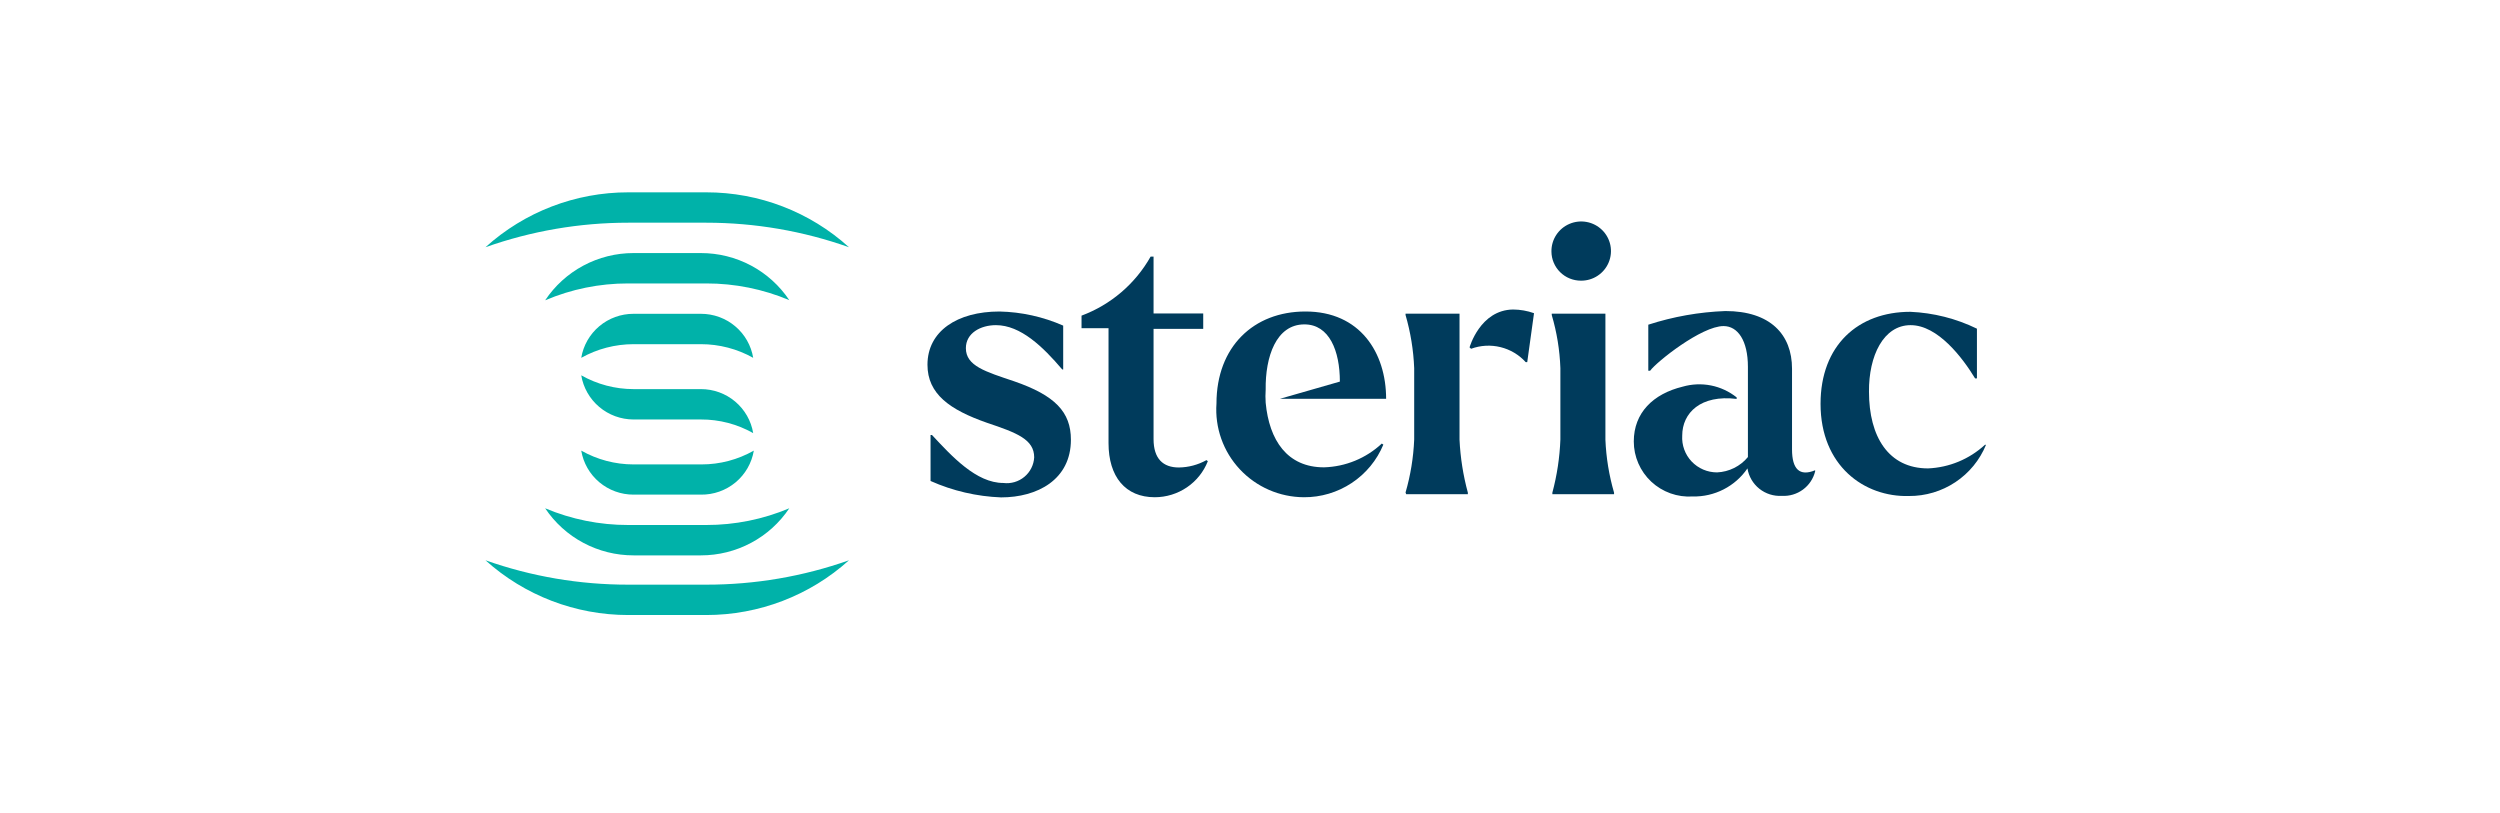 <svg width="163" height="53" viewBox="0 0 163 53" fill="none" xmlns="http://www.w3.org/2000/svg">
<path d="M60.672 31.36V28.36H60.763C62.06 29.75 63.649 31.49 65.418 31.49C65.662 31.521 65.91 31.501 66.146 31.432C66.382 31.363 66.601 31.247 66.789 31.09C66.978 30.934 67.132 30.74 67.242 30.521C67.352 30.303 67.416 30.064 67.429 29.82C67.429 28.65 66.303 28.22 64.362 27.57C61.929 26.72 60.471 25.69 60.471 23.78C60.471 21.6 62.402 20.31 65.167 20.31C66.599 20.341 68.01 20.654 69.32 21.23V24.09H69.259C68.002 22.61 66.544 21.2 64.936 21.2C63.93 21.2 62.975 21.72 62.975 22.7C62.975 23.86 64.252 24.23 66.122 24.86C68.787 25.78 69.823 26.86 69.823 28.67C69.823 31.28 67.63 32.43 65.267 32.43C63.681 32.369 62.121 32.006 60.672 31.36Z" fill="#003B5C"/>
<path d="M72.276 28.89V21.4H70.516V20.58C72.428 19.866 74.023 18.502 75.021 16.73H75.212V20.44H78.45V21.44H75.212V28.63C75.212 29.9 75.825 30.48 76.861 30.48C77.492 30.472 78.111 30.307 78.661 30L78.751 30.07C78.479 30.762 78.003 31.356 77.386 31.775C76.769 32.194 76.04 32.419 75.292 32.42C73.372 32.42 72.276 31.08 72.276 28.89Z" fill="#003B5C"/>
<path d="M79.314 26.31C79.314 22.6 81.748 20.31 85.106 20.31C88.676 20.3 90.375 23 90.375 26H83.457L87.359 24.88C87.359 22.88 86.675 21.15 85.046 21.15C83.206 21.15 82.492 23.26 82.522 25.4C82.502 25.686 82.502 25.974 82.522 26.26C82.753 28.71 83.93 30.47 86.323 30.47C87.728 30.43 89.07 29.878 90.094 28.92L90.194 28.99C89.772 30.009 89.054 30.88 88.131 31.491C87.209 32.102 86.124 32.426 85.016 32.42C84.23 32.416 83.453 32.253 82.734 31.939C82.015 31.625 81.368 31.167 80.833 30.594C80.299 30.021 79.888 29.346 79.627 28.609C79.366 27.872 79.259 27.09 79.314 26.31Z" fill="#003B5C"/>
<path d="M91.642 32.11C91.968 30.986 92.157 29.828 92.205 28.66V24C92.158 22.828 91.969 21.667 91.642 20.54V20.45H95.161V28.67C95.216 29.836 95.398 30.993 95.704 32.12V32.22H91.682L91.642 32.11ZM95.915 22.74L95.815 22.65C95.815 22.65 96.499 20.21 98.65 20.18C99.117 20.183 99.579 20.264 100.018 20.42L99.576 23.61H99.475C99.037 23.128 98.464 22.787 97.829 22.632C97.195 22.477 96.528 22.514 95.915 22.74Z" fill="#003B5C"/>
<path d="M101.154 16.4C101.148 16.017 101.257 15.64 101.467 15.319C101.677 14.997 101.979 14.745 102.333 14.595C102.688 14.444 103.079 14.402 103.458 14.474C103.837 14.546 104.185 14.728 104.459 14.998C104.734 15.268 104.921 15.613 104.997 15.988C105.073 16.364 105.035 16.754 104.887 17.108C104.74 17.463 104.49 17.765 104.169 17.977C103.848 18.19 103.47 18.302 103.085 18.3C102.832 18.301 102.582 18.253 102.349 18.158C102.115 18.064 101.903 17.924 101.724 17.748C101.544 17.571 101.402 17.361 101.304 17.13C101.206 16.899 101.155 16.651 101.154 16.4ZM101.737 28.66V24C101.695 22.828 101.506 21.666 101.174 20.54V20.45H104.673V28.67C104.721 29.838 104.911 30.997 105.236 32.12V32.22H101.214V32.12C101.517 30.989 101.693 29.829 101.737 28.66Z" fill="#003B5C"/>
<path d="M106.523 28.78C106.523 26.92 107.78 25.68 109.711 25.21C110.311 25.037 110.944 25.011 111.557 25.132C112.169 25.254 112.743 25.521 113.23 25.91V26.01C110.887 25.72 109.681 26.92 109.681 28.4C109.662 28.708 109.706 29.017 109.812 29.308C109.917 29.599 110.081 29.864 110.294 30.089C110.507 30.314 110.765 30.493 111.05 30.616C111.335 30.738 111.643 30.801 111.953 30.8C112.34 30.783 112.719 30.685 113.066 30.512C113.412 30.34 113.718 30.098 113.964 29.8V23.92C113.964 22.2 113.301 21.26 112.376 21.26C110.938 21.26 108.012 23.59 107.589 24.17H107.469V21.17C109.095 20.643 110.787 20.343 112.496 20.28C115.422 20.28 116.84 21.81 116.84 24.04V29.3C116.84 30.59 117.333 31.08 118.348 30.66V30.73C118.232 31.207 117.95 31.629 117.553 31.921C117.157 32.213 116.669 32.358 116.176 32.33C115.646 32.361 115.123 32.196 114.708 31.865C114.294 31.534 114.018 31.062 113.934 30.54C113.54 31.117 113.007 31.587 112.383 31.906C111.76 32.226 111.066 32.386 110.365 32.37C109.871 32.401 109.377 32.332 108.912 32.166C108.447 31.999 108.021 31.74 107.661 31.404C107.301 31.067 107.014 30.66 106.819 30.209C106.623 29.758 106.522 29.271 106.523 28.78Z" fill="#003B5C"/>
<path d="M118.7 26.33C118.7 22.51 121.154 20.33 124.552 20.33C126.061 20.395 127.54 20.769 128.896 21.43V24.67H128.775C127.951 23.31 126.342 21.2 124.572 21.2C122.803 21.2 121.837 23.2 121.858 25.54C121.858 28.48 123.135 30.54 125.709 30.54C127.09 30.481 128.405 29.935 129.419 29H129.489C129.083 29.993 128.387 30.842 127.491 31.437C126.595 32.033 125.54 32.347 124.462 32.34C121.546 32.42 118.7 30.37 118.7 26.33Z" fill="#003B5C"/>
<path d="M41.306 27.35H45.7C46.895 27.345 48.07 27.652 49.108 28.24C48.975 27.437 48.559 26.708 47.934 26.182C47.31 25.656 46.518 25.369 45.7 25.37H41.306C40.11 25.37 38.935 25.059 37.897 24.47C38.03 25.274 38.446 26.004 39.07 26.532C39.694 27.059 40.487 27.349 41.306 27.35Z" fill="#00B2A9"/>
<path d="M41.306 32.25H45.7C46.525 32.261 47.326 31.977 47.959 31.451C48.592 30.924 49.014 30.189 49.149 29.38C48.111 29.971 46.936 30.281 45.74 30.28H41.306C40.11 30.28 38.935 29.969 37.897 29.38C38.031 30.183 38.447 30.912 39.071 31.438C39.696 31.963 40.487 32.251 41.306 32.25Z" fill="#00B2A9"/>
<path d="M45.7 22.44C46.894 22.44 48.068 22.747 49.108 23.33C48.975 22.527 48.559 21.798 47.934 21.272C47.31 20.746 46.518 20.459 45.7 20.46H41.306C40.487 20.459 39.696 20.746 39.071 21.272C38.447 21.798 38.031 22.527 37.897 23.33C38.938 22.748 40.111 22.441 41.306 22.44H45.7Z" fill="#00B2A9"/>
<path d="M40.964 38.12C37.791 38.124 34.642 37.587 31.653 36.53C34.203 38.829 37.522 40.101 40.964 40.1H46.052C49.49 40.1 52.806 38.827 55.353 36.53C52.367 37.586 49.221 38.123 46.052 38.12H40.964Z" fill="#00B2A9"/>
<path d="M46.052 14.52C49.221 14.52 52.367 15.061 55.353 16.12C52.81 13.814 49.493 12.537 46.052 12.54H40.964C37.52 12.537 34.199 13.814 31.653 16.12C34.642 15.06 37.791 14.519 40.964 14.52H46.052Z" fill="#00B2A9"/>
<path d="M45.7 16.5H41.306C40.164 16.499 39.04 16.78 38.035 17.318C37.029 17.855 36.173 18.633 35.544 19.58C37.254 18.851 39.094 18.477 40.954 18.48H46.052C47.911 18.478 49.751 18.849 51.462 19.57C50.831 18.625 49.974 17.85 48.969 17.314C47.964 16.779 46.841 16.499 45.7 16.5Z" fill="#00B2A9"/>
<path d="M41.306 36.21H45.7C46.841 36.211 47.964 35.931 48.969 35.395C49.974 34.86 50.831 34.085 51.462 33.14C49.751 33.861 47.911 34.232 46.052 34.23H40.954C39.096 34.232 37.256 33.861 35.544 33.14C36.175 34.085 37.032 34.86 38.037 35.395C39.042 35.931 40.166 36.211 41.306 36.21Z" fill="#00B2A9"/>
</svg>
